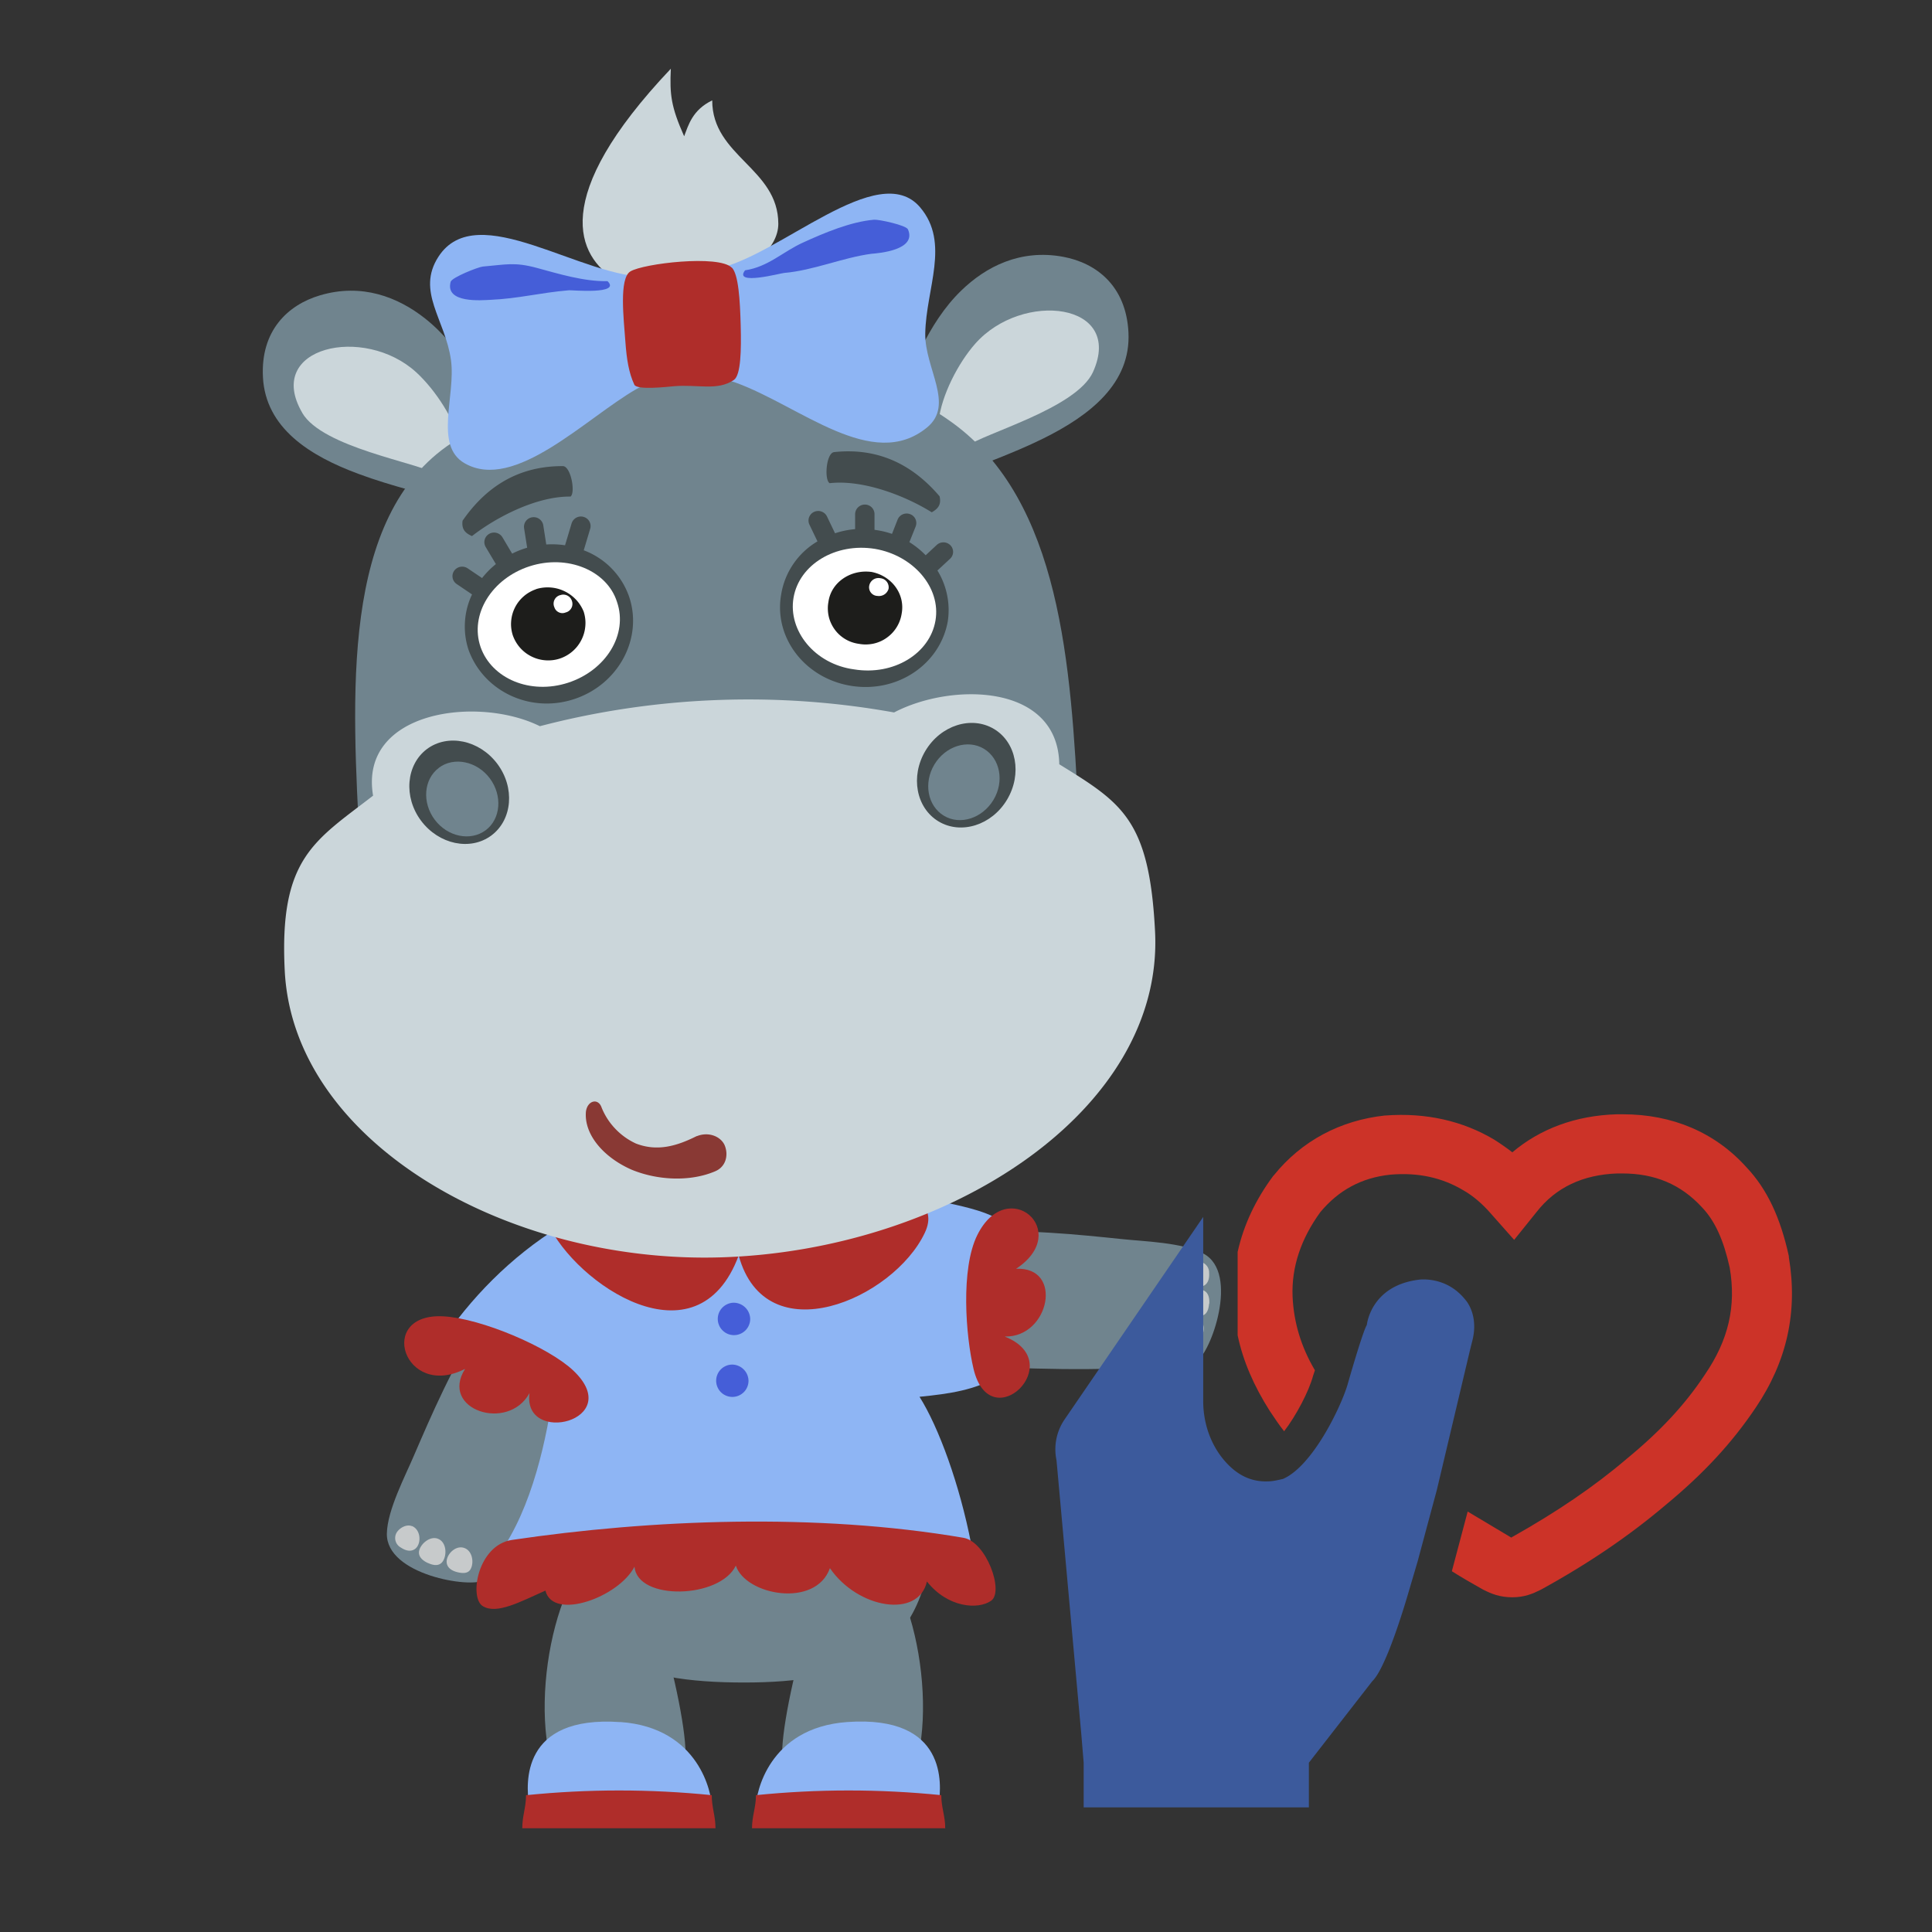 <svg xmlns="http://www.w3.org/2000/svg" width="500" zoomAndPan="magnify" viewBox="0 0 375 375" height="500" preserveAspectRatio="xMidYMid meet" xmlns:v="https://vecta.io/nano"><rect x="0" y="0" width="375" height="375" fill="#333333" stroke="none"/><style><![CDATA[.B{fill:#70848e}.C{fill-rule:evenodd}.D{fill:#af2d2a}.E{fill:#8eb5f4}.F{fill:#cbd6da}.G{fill:#434c4e}.H{clip-rule:nonzero}]]></style><defs><clipPath id="A"><path d="M168 239h68.992v27H168zm0 0" class="H"/></clipPath><clipPath id="B"><path d="M51.004 56H100v42H51.004zm0 0" class="H"/></clipPath><clipPath id="C"><path d="M113 13.094h39V57h-39zm0 0" class="H"/></clipPath></defs><g clip-path="url(#A)" class="B C"><path d="M232.277 264.16c2.637-1.355 8.414-17.031 1.316-20.836-4.055-2.184-11.656-2.363-15.734-2.809-16.426-1.676-45.75-5.012-48.859 10.586-2.418 11.477 1.879 14.188 9.965 14.063 10.121-.211 23.609.934 37.32.469 5.363-.184 11.141 1.012 16.027-1.457zm0 0"/></g><g class="C"><path fill="#c7cacb" d="M229.961 246.887c.129-1.121 1.457-1.945 2.543-1.996.293-.012.574.039.848.145a2.07 2.07 0 0 1 .723.473c.207.207.363.445.469.719a2.03 2.03 0 0 1 .145.848c.117 1.77-.676 2.527-1.617 2.652-1.375.184-3.285-1.105-3.082-2.832zm4.719 6.152c-.109 1.492-.648 2.289-1.668 2.375-1.492.117-3.598-1.164-3.395-2.914.184-1.578 2.258-2.418 3.645-2.133 1.063.227 1.551 1.18 1.457 2.695zm-1.223 5.863c-.344 1.246-.883 1.988-1.836 1.973-1.348 0-3.133-1.332-2.914-2.957s2.184-2.344 3.504-1.992c1.113.281 1.734 1.281 1.273 2.977zm0 0"/><path d="M93.914 306.695c-2.477 1.637-18.984-.992-18.824-9.039.086-4.594 3.641-11.293 5.238-15.094 6.555-15.141 17.992-42.34 33.129-37.43 11.184 3.539 11.477 8.586 7.402 15.555-5.098 8.738-10.73 21.043-17.84 32.77-2.781 4.586-4.562 10.195-9.105 13.238zm0 0" class="B"/><path fill="#c7cacb" d="M79.969 296.23c-1.039-.437-2.402.305-2.98 1.246-.145.246-.234.512-.27.797s-.016.563.066.84.207.523.391.746a2.1 2.1 0 0 0 .652.531c1.457.969 2.535.641 3.102-.117.84-1.109.645-3.402-.961-4.07zm3.063 7.129c1.352.629 2.316.555 2.91-.297.84-1.246.73-3.707-.895-4.371-1.457-.617-3.219.789-3.641 2.121-.328 1.039.27 1.93 1.645 2.57zm5.715 1.793c1.254.313 2.188.211 2.617-.629.641-1.184.371-3.391-1.137-4.02s-3.102.73-3.461 2.078c-.289 1.113.277 2.141 1.98 2.57zm0 0"/><path d="M164.918 299.078c10.629.195 17.711 28.992 12.473 44.859-9.578 13.742-23.754 3.016-25.312-1.18-2.027-5.461 7.758-43.586 12.84-43.695zm0 0" class="B"/><path d="M164.484 334.242c-15.461 1.086-17.77 14.137-17.734 16.234l35.473-.387c.496-3.641 1.746-17.207-17.738-15.848zm0 0" class="E"/><path d="M182.703 348.438c-11.992-1.211-23.984-1.211-35.973 0 0 2.395-.766 4.027-.766 6.422h37.504c0-2.395-.766-4.027-.766-6.422zm0 0" class="D"/><path d="M119.957 299.078c-10.629.195-17.711 28.992-12.473 44.859 9.582 13.742 23.766 3.016 25.316-1.18 2.023-5.461-7.758-43.586-12.844-43.695zm0 0" class="B"/><path d="M120.395 334.242c15.465 1.086 17.773 14.137 17.73 16.25l-35.469-.387c-.496-3.641-1.75-17.207 17.738-15.848zm0 0" class="E"/><path d="M102.176 348.438c11.988-1.211 23.98-1.211 35.973 0 0 2.395.727 4.027.727 6.422h-37.504c0-2.395.73-4.027.73-6.422zm0 0" class="D"/><path d="M144.441 227.656c-20.965 0-38.07 39.801-38.07 67.031s17.105 31.887 38.07 31.887 36.605-5.152 36.605-32.383-15.641-66.535-36.605-66.535zm0 0" class="B"/><path d="M178.477 271.113c6.047-.582 10.797-1.383 14.773-3.727 1.109-1.004 2.848-23.906 1.406-29.914-2.543-3.066-14.832-4.613-21.754-6.105-12.027-2.598-21.125-3.793-29.816-3.566-26.305.727-45.988 15.414-57.738 33.113l22.145 8.293c-1.238 9.555-4.16 23.578-10.766 32.625 32.648-2.477 55.48-3.008 91.789-2.113-2.266-11.652-6.324-22.711-10.039-28.605zm0 0" class="E"/><path d="M102.785 270.387c-4.164 7.66-17.527 3.211-12.508-4.691-11.887 6.066-17.336-10.922-4.187-10.195 7.352.41 20.359 5.965 25.168 10.504 10.395 9.816-9.922 14.664-8.473 4.367zm92.301-10.969c8.625.16 11.395-13.594 2.129-13.145 11.074-7.281-1.668-18.328-7.52-6.551-3.262 6.551-2.25 19.594-.727 25.988 3.254 13.609 18.555-1.297 6.102-6.262zm0 0" class="D"/><path d="M142.344 252.859a3.1 3.1 0 0 0-1.184.281c-.375.172-.707.41-.992.711a3.11 3.11 0 0 0-.645 1.035 3.14 3.14 0 0 0-.203 1.199c.012.414.102.809.27 1.188a3.06 3.06 0 0 0 .699.996 3.09 3.09 0 0 0 1.023.66c.387.152.785.223 1.199.219a3.12 3.12 0 0 0 1.191-.254c.383-.164.715-.391 1.008-.687a3.1 3.1 0 0 0 .668-1.016 3.06 3.06 0 0 0 .234-1.195 3.22 3.22 0 0 0-.27-1.219c-.168-.391-.41-.73-.719-1.023a3.14 3.14 0 0 0-1.051-.672 3.15 3.15 0 0 0-1.23-.223zm-.328 12.008a3.03 3.03 0 0 0-1.18.285 3.1 3.1 0 0 0-.984.707 3.15 3.15 0 0 0-.641 1.031 3.07 3.07 0 0 0-.203 1.199c.012.414.102.805.27 1.184a3.08 3.08 0 0 0 .695.992c.297.285.637.504 1.023.656a3.13 3.13 0 0 0 1.191.219 3.12 3.12 0 0 0 1.188-.25c.379-.16.715-.391 1.008-.684a3.02 3.02 0 0 0 .668-1.012c.156-.383.234-.777.234-1.191a3.2 3.2 0 0 0-.266-1.219 3.15 3.15 0 0 0-.719-1.027 3.11 3.11 0 0 0-1.055-.672 3.15 3.15 0 0 0-1.23-.219zm0 0" fill="#455ed8"/><path d="M106.348 237.492c5.348 11.652 28.965 27.871 37.031 6.199 5.281 19.262 30.02 8.438 36.109-4.371 5.348-11.266-21.176-9.992-34.77-9.941s-43.398-2.816-38.371 8.121zm80.675 60.996c-28.523-4.887-60.73-3.574-87.66.414-6.609.984-8.355 11.137-5.676 12.832s7.285-.828 12.18-3c1.457 5.926 14.234 1.289 17.289-4.645.566 6.676 16.594 6.238 19.668-.207 1.871 5.746 15.48 8.324 18.262.496 5.422 7.902 17.223 9.816 18.828 2.586 4.027 5.098 9.934 5.52 12.469 3.734s-.937-11.453-5.367-12.211zm0 0" class="D"/><path fill="#575756" d="M193.645 59.871c-5.043.266-7.176 4-6.922 8.957s-.348 8.625 4.684 8.363 12.547-3.848 12.293-8.805-5.02-8.738-10.055-8.516zm0 0"/><path d="M219.031 64.504c.512 9.891-7.453 16.117-16.551 20.617-6.223 3.078-12.973 5.359-17.906 7.441-5.266 2.227-14.437-2.453-11.082-11.828 3.078-8.582 6.508-17.949 13.078-24.328 4.793-4.652 11.48-8.113 19.828-6.555 6.355 1.195 12.168 5.594 12.633 14.637zm0 0" class="B"/><path d="M212.156 72.195c-3.199 7.094-21.34 11.949-24.559 14.469-.727.555-5.477-4.324-5.406-4.965.555-4.969 3.789-11.246 7.117-15.004 9.121-10.312 28.93-8.008 22.848 5.5zm0 0" class="F"/><path fill="#575756" d="M75.801 65.969c5.043-.254 7.555 3.238 7.813 8.199s1.238 8.535-3.797 8.797-12.879-2.535-13.113-7.492 4.086-9.242 9.121-9.469zm0 0"/></g><g clip-path="url(#B)" class="B C"><path d="M51.035 73.191c.508 9.891 9.074 15.293 18.59 18.805 6.504 2.422 13.457 3.988 18.578 5.555 5.469 1.676 14.109-3.934 9.797-12.91-3.941-8.223-8.328-17.18-15.516-22.844-5.246-4.137-12.262-6.891-20.398-4.465-6.191 1.84-11.52 6.816-11.047 15.859zm0 0"/></g><path d="M58.66 80.133c3.922 6.742 22.461 9.656 25.922 11.84.766.473 5.004-4.863 4.871-5.496-1.07-4.883-4.937-10.793-8.633-14.187-10.133-9.312-29.598-4.965-22.16 7.82zm0 0" class="C F"/><g clip-path="url(#C)" class="C F"><path d="M151.07 43.445c0-10.777-12.844-13.109-12.828-23.961-3.867 1.859-4.633 4.852-5.449 6.965-2.559-5.762-2.812-8.098-2.586-13.109-23.734 25.066-18.148 36.41-10.652 41.012 10.047 6.191 31.5-1.293 31.516-10.922zm0 0"/></g><g class="C"><path d="M87.691 85.965c-21.715 14.289-19.355 49.25-17.82 78.961 2.348 45.301 35.008 69.18 71.707 67.293s70.117-29.023 67.75-74.328c-1.457-28.77-3.422-60.617-24.52-75.879-29.375-21.25-75.859-10.043-97.141 3.953zm0 0" class="B"/><path d="M138.941 52.203c12.172-2.301 31.559-21.574 39.676-11.934 5.828 6.895 1.133 15.699.973 24.445-.121 6.801 5.777 13.836.324 18.277-10.594 8.668-24.566-4.187-37.156-8.738-4.719-1.711-14.816-1.266-19.23 1.262-9.82 5.637-23.648 20.012-33.359 14.395-5.973-3.449-1.676-13.105-2.637-20.023-1.094-7.879-6.797-13.305-2.434-20.055 7.512-11.602 27.91 4.367 41.262 3.938 4.242-.184 8.441-.691 12.605-1.52zm0 0" class="E"/><path d="M142.039 51.922c1.297 1.297 1.602 6.313 1.73 11.277.125 4.664.047 9.629-1.324 10.547-3.211 2.184-7 .816-11.656 1.223-1.324.117-7.16.785-7.664-.297-1.07-2.309-1.492-4.902-1.742-8.406-.305-4.281-1.266-12.234.977-13.586 2.535-1.539 17.156-3.27 19.672-.73zm0 0" class="D"/><path d="M144.602 52.469c4.496-.664 7.328-3.598 11.234-5.375 4.168-1.902 9.309-4.07 13.84-4.449.875-.074 6.215 1.063 6.559 1.879 1.754 4.012-5.609 4.617-7.109 4.738-5.504.73-11.266 3.234-16.91 3.715-.504 0-9.922 2.547-7.605-.508zm-26.715 2.101c-4.539.098-9.578-1.457-13.687-2.57-4.371-1.18-5.973-.641-10.488-.262-.883.082-5.996 2.098-6.238 2.957-1.164 4.266 6.184 3.566 7.695 3.504 5.535-.242 9.621-1.387 15.297-1.859.504-.043 10.164.859 7.453-1.77zm0 0" fill="#455ed8"/><path d="M182.34 96.293c-4.242-4.953-10.652-9.578-20.398-8.543-1.609.102-1.984 5.477-.898 6.035 6.457-.727 14.621 2.418 19.809 5.652 1.063-.613 1.945-1.371 1.508-3.145zm-92.559 4.781c3.711-5.359 9.602-10.625 19.43-10.602 1.609-.059 2.535 5.242 1.516 5.914-6.496-.082-14.293 3.91-19.117 7.668-1.121-.504-2.074-1.164-1.828-2.98zm80.356 1.821l-.395-.059v-3.051c0-.246-.051-.484-.148-.711a1.8 1.8 0 0 0-.406-.602 1.85 1.85 0 0 0-.609-.398 1.8 1.8 0 0 0-.715-.137 1.88 1.88 0 0 0-.715.141 1.92 1.92 0 0 0-.609.402c-.179.172-.312.375-.41.602a1.86 1.86 0 0 0-.152.711v2.914a16.8 16.8 0 0 0-3.898.801l-1.566-3.27a1.9 1.9 0 0 0-.441-.582c-.187-.164-.398-.285-.633-.367a1.75 1.75 0 0 0-.723-.105 1.92 1.92 0 0 0-.707.172 1.81 1.81 0 0 0-.586.426 1.87 1.87 0 0 0-.379.617 1.88 1.88 0 0 0-.113.715 1.9 1.9 0 0 0 .172.703l1.566 3.266c-.93.547-1.793 1.191-2.582 1.93a14.6 14.6 0 0 0-2.098 2.449 14.5 14.5 0 0 0-1.516 2.844 14.77 14.77 0 0 0-.855 3.109c-1.457 8.375 4.648 16.289 13.617 17.711s17.266-4.195 18.734-12.57a14.56 14.56 0 0 0-.145-5.09 14.69 14.69 0 0 0-1.871-4.734l2.453-2.277a1.79 1.79 0 0 0 .426-.586c.102-.223.156-.457.164-.703a1.76 1.76 0 0 0-.125-.711 1.79 1.79 0 0 0-.391-.609 1.96 1.96 0 0 0-.602-.418c-.227-.098-.465-.152-.715-.16a1.96 1.96 0 0 0-.719.121 1.95 1.95 0 0 0-.625.387l-2.148 2a16.82 16.82 0 0 0-3.16-2.547l1.215-3.031c.09-.227.133-.465.129-.711s-.059-.484-.156-.707a1.83 1.83 0 0 0-1.035-.977 1.95 1.95 0 0 0-.719-.129 1.86 1.86 0 0 0-.711.152 1.83 1.83 0 0 0-.602.41 1.82 1.82 0 0 0-.402.609l-1.094 2.781a17.38 17.38 0 0 0-2.98-.73zm0 0" class="G"/><path fill="#fff" d="M169.824 106.535c-7.66-1.242-14.695 3.047-15.797 9.469s4.109 12.898 11.754 13.922c7.656 1.246 14.691-3.035 15.793-9.465s-4.32-12.664-11.75-13.926zm0 0"/><path fill="#1d1d1b" d="M169.094 111.008c-3.934-.508-7.766 1.965-8.297 5.828-.086.461-.125.926-.113 1.398s.066.934.168 1.395.254.902.449 1.328a6.99 6.99 0 0 0 .707 1.215 6.78 6.78 0 0 0 .934 1.047 7.15 7.15 0 0 0 1.129.836c.406.238.828.438 1.273.59s.902.262 1.367.324c.465.086.934.129 1.406.121s.941-.059 1.402-.156.91-.246 1.344-.434.84-.422 1.227-.695a7.26 7.26 0 0 0 1.07-.918c.324-.344.613-.715.863-1.117a7.06 7.06 0 0 0 .625-1.266c.164-.441.285-.895.359-1.363.73-3.871-1.973-7.41-5.914-8.141zm0 0"/><path fill="#fff" d="M170.871 112.23a1.81 1.81 0 0 0-.695-.004 1.83 1.83 0 0 0-.645.25c-.199.129-.367.289-.504.48s-.234.398-.289.629c-.062.25-.07.496-.016.746a1.63 1.63 0 0 0 .309.68 1.65 1.65 0 0 0 .574.477c.23.117.473.176.727.18a1.83 1.83 0 0 0 .684-.023c.227-.047.438-.133.633-.258a1.83 1.83 0 0 0 .5-.465 1.9 1.9 0 0 0 .313-.605c.047-.246.039-.492-.02-.734s-.16-.465-.312-.664a1.81 1.81 0 0 0-.555-.477c-.219-.117-.453-.187-.703-.211zm0 0"/><path d="M113.285 100.332c.234.066.449.176.645.328a1.87 1.87 0 0 1 .691 1.238 1.81 1.81 0 0 1-.062.723l-1.254 4.191a14.62 14.62 0 0 1 2.918 1.477c.922.598 1.762 1.293 2.523 2.078s1.434 1.648 2.008 2.582a14.82 14.82 0 0 1 1.387 2.961c2.652 8.008-2.066 16.93-10.68 19.777s-17.664-1.566-20.527-9.582c-.578-1.766-.805-3.578-.684-5.43a14.33 14.33 0 0 1 1.375-5.297l-2.984-2.02c-.207-.137-.375-.305-.512-.512s-.227-.43-.273-.672a1.8 1.8 0 0 1 .008-.723 1.83 1.83 0 0 1 .289-.664c.145-.203.32-.371.531-.504s.438-.223.684-.266.488-.039.73.012a1.85 1.85 0 0 1 .676.285l2.797 1.887c.793-1.004 1.684-1.91 2.68-2.711l-1.988-3.332c-.121-.215-.199-.445-.234-.687s-.016-.484.051-.723a1.8 1.8 0 0 1 .32-.648 1.84 1.84 0 0 1 .551-.477c.215-.125.445-.203.691-.234a1.82 1.82 0 0 1 .727.043 1.87 1.87 0 0 1 .66.313c.199.148.363.328.492.539l1.887 3.176c.707-.359 1.434-.664 2.184-.918.25-.086.496-.16.73-.23l-.598-3.797c-.035-.242-.023-.484.039-.723s.164-.457.313-.656.324-.359.539-.488.438-.207.684-.242.488-.027.727.027.461.16.664.305a1.84 1.84 0 0 1 .496.531 1.88 1.88 0 0 1 .262.68l.582 3.734a16.99 16.99 0 0 1 3.645.156l1.273-4.254c.074-.238.191-.453.348-.641a1.91 1.91 0 0 1 .566-.465c.219-.117.449-.187.695-.215s.492-.004.73.066zm0 0" class="G"/><path fill="#fff" d="M102.793 109.918c7.32-2.375 15.035.793 16.969 6.922 2.184 6.336-2.187 13.305-9.508 15.68s-14.816-.793-16.969-6.918c-2.184-6.336 2.188-13.312 9.508-15.687zm0 0"/><path fill="#1d1d1b" d="M104.023 114.359c.449-.145.91-.242 1.375-.297s.938-.066 1.406-.035a7.64 7.64 0 0 1 1.391.223 7.63 7.63 0 0 1 1.32.48 7.25 7.25 0 0 1 1.211.715c.383.277.734.586 1.059.926s.613.711.867 1.109a7.53 7.53 0 0 1 .645 1.246c.145.457.242.918.297 1.395s.059.945.016 1.422-.125.938-.258 1.398-.309.898-.527 1.32-.477.82-.773 1.195-.625.711-.988 1.02a7.27 7.27 0 0 1-1.172.809 7.28 7.28 0 0 1-1.305.566 7.2 7.2 0 0 1-1.371.289c-.469.051-.934.059-1.402.02s-.926-.121-1.379-.246a7.34 7.34 0 0 1-1.305-.508c-.422-.211-.816-.461-1.187-.746a7.42 7.42 0 0 1-1.02-.961 7.58 7.58 0 0 1-.816-1.141 7.21 7.21 0 0 1-.582-1.273c-.141-.437-.234-.891-.289-1.348s-.059-.918-.02-1.379.117-.914.242-1.359.293-.871.5-1.285a6.97 6.97 0 0 1 .738-1.164 7.19 7.19 0 0 1 .949-1c.348-.305.723-.57 1.125-.801a6.98 6.98 0 0 1 1.254-.57zm0 0"/><path fill="#fff" d="M108.84 115.488a1.64 1.64 0 0 1 .688-.062c.234.023.453.094.66.207a1.8 1.8 0 0 1 .527.445c.145.188.246.391.313.617a1.74 1.74 0 0 1 .07.695c-.023.238-.094.457-.211.664s-.27.383-.461.527-.398.242-.633.297c-.211.09-.43.133-.656.129s-.445-.051-.652-.148-.391-.227-.543-.395a1.6 1.6 0 0 1-.332-.582 1.66 1.66 0 0 1-.156-.75c.004-.262.066-.508.188-.742a1.62 1.62 0 0 1 .492-.586 1.66 1.66 0 0 1 .699-.309zm0 0"/><path d="M173.551 138.281c11.215-5.863 31.785-5.621 32.055 10.063 12.129 7.508 17.484 10.66 18.586 32.398 1.813 34.953-40.383 62.039-84.414 63.313-41.363 1.195-82.742-22.312-84.504-55.535-1.137-21.957 5.742-25.27 17.141-34.082-2.781-16.469 20.297-19.473 32.375-13.484a159.79 159.79 0 0 1 34.219-5.07c11.59-.449 23.094.348 34.508 2.398zm0 0" class="F"/><path d="M192.93 141.492c-4.371-2.613-10.336-.73-13.301 4.23s-1.816 11.105 2.551 13.719 10.336.73 13.293-4.238 1.82-11.105-2.543-13.711zm0 0" class="G"/><path d="M190.977 145.336c-3.152-1.895-7.48-.516-9.621 3.066s-1.312 8.012 1.844 9.926 7.48.508 9.629-3.066 1.313-8.012-1.852-9.926zm0 0" class="B"/><path d="M82.848 145.402c4.07-3.043 10.199-1.77 13.668 2.84s2.949 10.859-1.125 13.91-10.199 1.77-13.656-2.84-2.914-10.867 1.113-13.91zm0 0" class="G"/><path d="M85.188 149.02c2.914-2.184 7.387-1.281 9.883 2.055s2.137 7.895-.809 10.078-7.387 1.281-9.883-2.051-2.145-7.859.809-10.066zm0 0" class="B"/><path fill="#893934" d="M135.254 220.531c2.238-.902 4.523 0 5.348 1.641.848 1.863.395 4.297-1.848 5.199-4.84 2.047-11.184 1.734-16.195-.352-5.457-2.41-9.215-6.836-8.832-11.242.285-2.184 2.383-2.703 3.039-.816a12.95 12.95 0 0 0 2.668 4.137c1.152 1.211 2.488 2.164 4.004 2.863 4.16 1.602 7.941.488 11.816-1.457zm0 0"/></g><path fill="#3c5a9c" d="M285.691 260.578c1.523-5.391-1.289-8.32-1.289-8.32-3.75-4.687-9.023-3.867-9.023-3.867-9.375 1.172-10.078 8.789-10.078 8.789-.82 1.289-3.75 11.602-3.75 11.602-1.289 4.336-6.797 15.82-12.539 18.281-1.055.234-1.992.469-2.93.469-3.164.117-5.625-1.172-7.617-3.164-3.281-3.281-4.922-7.852-4.922-12.422v-35.742l-26.953 39.375a10.28 10.28 0 0 0-1.523 7.852l4.805 53.086.469 5.625v8.672h43.711v-8.672l12.305-15.82c1.875-1.758 4.453-8.672 6.68-16.055l2.109-7.148 3.75-13.945 6.445-27.187zm0 0"/><path fill="#cc3328" d="M347.215 244.055v-.234c-1.641-7.5-4.219-13.008-8.203-17.227-6.094-6.797-14.414-10.312-24.023-10.312h-1.172c-7.969.234-14.883 2.813-20.273 7.383-1.055-.82-2.227-1.641-3.516-2.461-6.094-3.633-13.242-5.273-21.094-4.687h-.117c-8.672.938-16.172 4.922-21.562 11.602l-.117.117c-3.398 4.57-5.742 9.492-6.914 14.766v16.172c1.055 5.039 3.164 9.844 6.211 14.648.938 1.406 1.875 2.813 2.813 3.984 2.344-3.047 4.805-7.734 5.625-10.781l.352-1.055c-2.695-4.57-4.102-9.258-4.336-14.297-.234-5.742 1.641-11.25 5.391-16.406 3.516-4.219 7.969-6.68 13.594-7.266 5.391-.469 10.078.586 14.18 3.047 1.875 1.055 3.75 2.695 5.273 4.453l4.57 5.156 4.336-5.391c3.75-4.805 9.023-7.266 15.703-7.5h.938c6.328 0 11.367 2.109 15.469 6.563 2.578 2.695 4.219 6.445 5.391 11.719 1.289 7.5-.234 14.063-4.805 20.742-3.867 5.859-8.672 11.016-15.234 16.406-6.328 5.391-13.594 10.313-22.148 15.117 0 0-.117 0-.117.117h-.117l-8.437-5.039-3.047 11.484v.117c1.875 1.172 3.867 2.344 5.977 3.516l.234.117c1.406.703 3.047 1.406 5.508 1.406 2.344 0 3.984-.703 5.391-1.406l.234-.117c9.375-5.156 17.227-10.547 24.141-16.406 7.383-6.094 12.891-12.07 17.461-18.867 6.094-9.023 8.203-18.633 6.445-29.18zm0 0"/></svg>